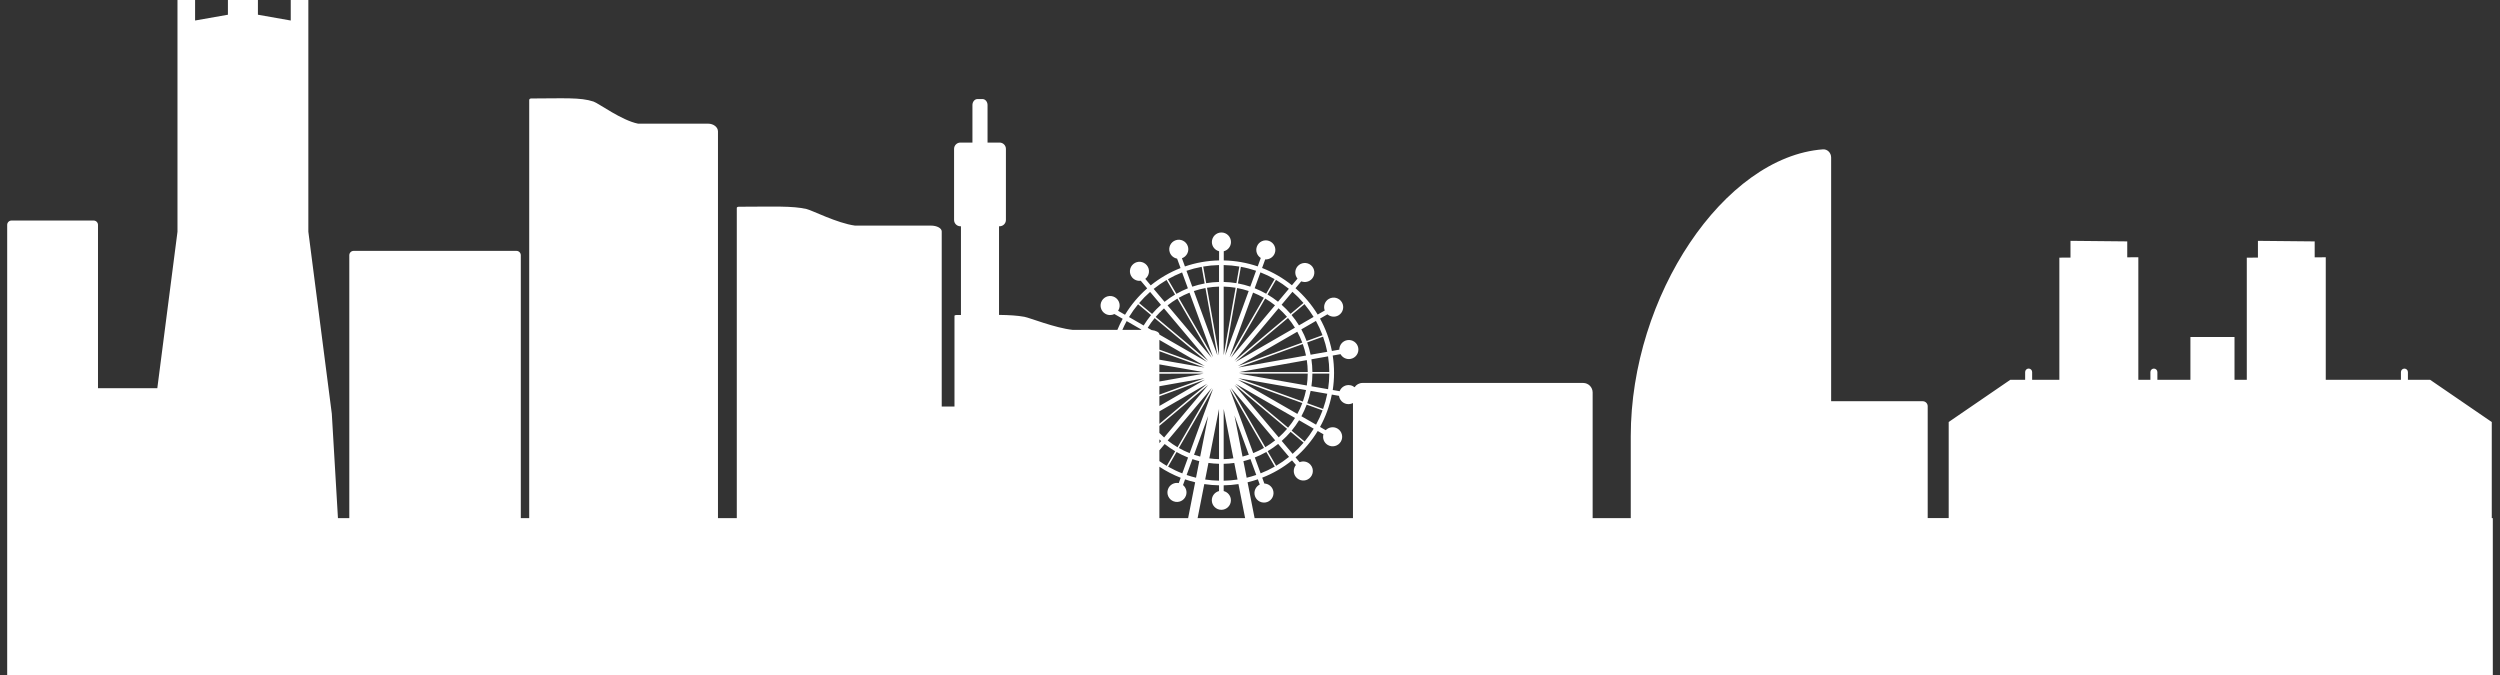 <svg width="174" height="47" viewBox="0 0 174 47" fill="none" xmlns="http://www.w3.org/2000/svg">
<rect x="0" y="0" width="174" height="47" fill="#333333" stroke="none"/>
<path d="M173.427 36.061V29.373L169.14 26.436H167.591V25.896C167.591 25.763 167.482 25.654 167.348 25.654C167.214 25.654 167.105 25.763 167.105 25.896V26.436H161.873V17.907L161.102 17.91V16.802L157.152 16.763V17.93L156.377 17.933V26.435H155.522V23.457H152.453V26.435H150.154V25.895C150.154 25.762 150.045 25.653 149.911 25.653C149.777 25.653 149.668 25.762 149.668 25.895V26.435H148.828V17.906L148.056 17.909V16.801L144.106 16.762V17.928L143.331 17.932V26.434H141.437V25.894C141.437 25.761 141.327 25.651 141.194 25.651C141.06 25.651 140.95 25.761 140.95 25.894V26.434H139.916L135.629 29.371V36.059H134.168V28.273C134.168 28.081 134.012 27.925 133.82 27.925H127.447V10.964C127.447 10.632 127.185 10.373 126.878 10.395C120.006 10.907 113.501 20.588 113.501 30.355V36.061H110.848V27.315C110.848 26.95 110.552 26.653 110.186 26.653H94.833C94.601 26.653 94.398 26.772 94.28 26.952C94.196 26.883 94.093 26.832 93.979 26.812C93.658 26.752 93.35 26.935 93.238 27.228L92.759 27.144C92.819 26.756 92.85 26.357 92.85 25.951C92.85 25.546 92.818 25.138 92.757 24.745L93.3 24.649C93.433 24.888 93.707 25.031 93.992 24.982C94.354 24.921 94.597 24.579 94.535 24.217C94.474 23.856 94.131 23.613 93.769 23.674C93.443 23.729 93.214 24.014 93.217 24.335L92.699 24.427C92.54 23.626 92.258 22.868 91.874 22.174L92.389 21.877C92.596 22.056 92.901 22.096 93.153 21.953C93.471 21.772 93.581 21.366 93.4 21.047C93.218 20.729 92.812 20.619 92.493 20.8C92.206 20.964 92.088 21.311 92.202 21.611L91.711 21.893C91.292 21.205 90.768 20.588 90.166 20.06L90.567 19.581C90.826 19.684 91.132 19.617 91.323 19.394C91.559 19.114 91.523 18.696 91.244 18.459C90.964 18.223 90.545 18.259 90.308 18.538C90.098 18.788 90.103 19.148 90.306 19.391L89.918 19.853C89.296 19.352 88.597 18.945 87.841 18.651L88.058 18.054C88.344 18.072 88.621 17.902 88.725 17.62C88.851 17.276 88.674 16.895 88.329 16.769C87.985 16.643 87.603 16.82 87.478 17.164C87.368 17.464 87.489 17.792 87.75 17.955L87.537 18.541C86.793 18.288 85.999 18.143 85.174 18.126V17.488C85.462 17.416 85.676 17.156 85.676 16.845C85.676 16.479 85.379 16.181 85.012 16.181C84.645 16.181 84.347 16.478 84.347 16.845C84.347 17.155 84.561 17.415 84.849 17.487V18.125C84.018 18.142 83.22 18.288 82.471 18.545L82.263 17.974C82.608 17.853 82.791 17.474 82.67 17.129C82.549 16.783 82.17 16.601 81.824 16.722C81.478 16.843 81.296 17.221 81.417 17.567C81.499 17.801 81.699 17.96 81.927 18.001L82.166 18.657C81.411 18.951 80.713 19.36 80.091 19.861L79.71 19.409C79.716 19.405 79.722 19.402 79.727 19.396C80.01 19.164 80.052 18.745 79.819 18.463C79.587 18.18 79.168 18.138 78.885 18.371C78.602 18.603 78.56 19.022 78.793 19.304C78.945 19.489 79.176 19.571 79.397 19.54L79.844 20.071C79.241 20.599 78.719 21.218 78.301 21.908L77.817 21.629C77.824 21.62 77.831 21.611 77.836 21.602C78.023 21.287 77.917 20.88 77.602 20.693C77.286 20.507 76.879 20.613 76.692 20.928C76.505 21.243 76.611 21.65 76.926 21.836C77.128 21.955 77.368 21.955 77.563 21.857L78.139 22.188C78.002 22.438 77.879 22.694 77.769 22.959H74.66C73.419 22.826 71.682 22.12 71.294 22.049C70.812 21.96 70.258 21.928 69.532 21.917V15.749H69.57C69.814 15.749 70.012 15.552 70.012 15.308V10.364C70.012 10.12 69.814 9.923 69.57 9.923H68.733V7.31C68.733 7.08 68.574 6.893 68.378 6.893H68.036C67.841 6.893 67.682 7.08 67.682 7.31V9.923H66.844C66.6 9.923 66.403 10.12 66.403 10.364V15.308C66.403 15.552 66.6 15.749 66.844 15.749H66.882V21.922C66.782 21.922 66.681 21.922 66.577 21.922C66.497 21.922 66.432 21.949 66.432 21.983V28.294H65.544V16.106C65.544 15.882 65.208 15.702 64.793 15.702H59.507C58.265 15.534 56.528 14.64 56.141 14.549C55.156 14.32 53.872 14.385 51.425 14.389C51.345 14.389 51.281 14.423 51.281 14.466V36.063H49.971V9.147C49.971 8.849 49.661 8.607 49.28 8.607H44.41C43.266 8.382 41.668 7.19 41.309 7.069C40.403 6.764 39.219 6.851 36.966 6.854C36.893 6.854 36.833 6.901 36.833 6.958V36.061H36.248V17.763C36.248 17.597 36.113 17.461 35.946 17.461H24.614C24.448 17.461 24.311 17.596 24.311 17.763V36.061H23.521L23.094 28.797L21.461 16.127V0H20.236V1.428L17.951 1.025V0H15.863V1.025L13.578 1.427V0H12.353V16.128L10.949 27.018H6.82V15.651C6.82 15.485 6.685 15.349 6.518 15.349H0.802C0.636 15.349 0.5 15.484 0.5 15.651V47.001H173.5V36.062H173.425L173.427 36.061ZM92.697 27.463L93.195 27.551C93.231 27.828 93.442 28.064 93.733 28.117C93.887 28.146 94.038 28.117 94.167 28.05V36.062H87.32L86.831 33.568C87.074 33.509 87.313 33.44 87.546 33.359L87.679 33.723C87.383 33.87 87.235 34.216 87.347 34.536C87.468 34.881 87.847 35.064 88.193 34.943C88.539 34.822 88.721 34.443 88.6 34.098C88.507 33.832 88.263 33.664 87.999 33.654L87.85 33.247C88.605 32.953 89.304 32.545 89.925 32.043L90.195 32.363C90 32.603 89.994 32.954 90.197 33.202C90.429 33.485 90.848 33.527 91.131 33.294C91.414 33.062 91.457 32.643 91.223 32.36C91.033 32.128 90.718 32.059 90.454 32.169L90.171 31.833C90.774 31.305 91.296 30.686 91.714 29.997L92.111 30.225C92.034 30.507 92.15 30.816 92.414 30.971C92.729 31.158 93.136 31.052 93.323 30.737C93.51 30.422 93.404 30.015 93.089 29.828C92.818 29.668 92.478 29.724 92.27 29.942L91.874 29.715C92.257 29.021 92.537 28.262 92.694 27.46L92.697 27.463ZM80.693 36.061V32.484C81.155 32.79 81.652 33.05 82.176 33.253L82.042 33.622C81.728 33.561 81.407 33.734 81.294 34.045C81.167 34.389 81.344 34.77 81.689 34.895C82.034 35.022 82.415 34.844 82.54 34.5C82.64 34.228 82.549 33.934 82.337 33.76L82.481 33.364C82.71 33.443 82.944 33.511 83.183 33.567L82.694 36.06H80.693V36.061ZM81.955 31.128C81.716 30.986 81.487 30.829 81.271 30.657L84.34 27L81.956 31.129L81.955 31.128ZM84.434 27.051L82.799 31.54C82.54 31.437 82.289 31.317 82.049 31.18L84.434 27.051ZM81.022 30.448C80.908 30.346 80.799 30.24 80.693 30.131V29.641L84.093 26.79L81.022 30.448ZM80.693 26.881L83.823 26.327L80.693 27.467V26.881ZM80.693 26.552V26.01L83.767 26.008L80.693 26.552ZM80.693 30.581C80.734 30.619 80.773 30.659 80.814 30.697L80.693 30.842V30.581ZM80.693 29.501V28.631L84.021 26.709L80.693 29.501ZM80.693 28.257V27.581L83.86 26.427L80.693 28.257ZM83.824 25.581L80.693 25.033V24.446L83.824 25.58V25.581ZM80.693 24.332V23.658L83.858 25.479L80.693 24.332ZM83.765 25.9L80.693 25.902V25.361L83.765 25.899V25.9ZM80.693 31.345L81.062 30.904C81.294 31.089 81.538 31.256 81.793 31.407L81.205 32.425C81.029 32.321 80.858 32.21 80.693 32.093V31.345ZM81.887 31.461C82.144 31.607 82.412 31.735 82.689 31.844L82.287 32.948C81.945 32.816 81.616 32.658 81.3 32.478L81.888 31.46L81.887 31.461ZM82.993 31.955C83.15 32.008 83.308 32.056 83.47 32.096L83.243 33.249C83.022 33.195 82.804 33.133 82.59 33.059L82.992 31.955H82.993ZM83.104 31.651L84.089 28.945L83.533 31.778C83.387 31.742 83.245 31.698 83.104 31.651ZM84.107 32.22C84.349 32.254 84.594 32.274 84.843 32.28V33.456C84.517 33.449 84.194 33.423 83.88 33.376L84.107 32.22ZM84.169 31.901L84.844 28.463V31.957C84.617 31.951 84.391 31.933 84.169 31.902V31.901ZM84.736 24.743L83.093 20.257C83.355 20.17 83.624 20.099 83.899 20.048L84.735 24.744L84.736 24.743ZM84.006 20.029C84.279 19.982 84.56 19.955 84.844 19.948V24.735L84.006 20.029ZM84.431 24.853L82.04 20.729C82.28 20.592 82.531 20.472 82.789 20.37L84.431 24.853ZM84.339 24.908L81.262 21.256C81.48 21.083 81.707 20.924 81.947 20.783L84.339 24.909V24.908ZM84.089 25.115L80.433 22.058C80.613 21.847 80.806 21.649 81.014 21.464L84.089 25.115ZM84.021 25.199L80.693 23.285V23.277C80.693 23.131 80.462 23.008 80.147 22.971L79.88 22.817C80.025 22.58 80.186 22.354 80.364 22.14L84.022 25.199H84.021ZM87.213 20.365C87.473 20.468 87.724 20.588 87.964 20.725L85.579 24.854L87.213 20.365ZM85.275 24.741L86.104 20.046C86.379 20.097 86.648 20.167 86.909 20.254L85.275 24.742V24.741ZM90.641 28.053C90.544 28.314 90.428 28.567 90.296 28.809L86.155 26.427L90.641 28.054V28.053ZM86.189 26.324L90.9 27.148C90.844 27.422 90.768 27.69 90.677 27.95L86.189 26.324ZM90.134 29.089C89.989 29.326 89.828 29.552 89.65 29.767L85.992 26.707L90.134 29.09V29.089ZM89.58 29.848C89.4 30.058 89.206 30.257 88.999 30.441L85.924 26.79L89.58 29.848ZM88.751 30.649C88.533 30.822 88.305 30.981 88.066 31.122L85.674 26.996L88.751 30.648V30.649ZM88.135 31.457L88.725 32.473C88.409 32.654 88.081 32.811 87.739 32.945L87.335 31.841C87.612 31.731 87.879 31.602 88.136 31.457H88.135ZM88.229 31.403C88.485 31.252 88.729 31.082 88.96 30.898L89.717 31.797C89.434 32.026 89.133 32.234 88.819 32.419L88.229 31.403ZM89.207 30.688C89.429 30.492 89.636 30.28 89.829 30.056L90.731 30.81C90.494 31.088 90.239 31.348 89.965 31.588L89.207 30.689V30.688ZM89.899 29.974C90.087 29.745 90.26 29.503 90.415 29.251L91.435 29.837C91.245 30.15 91.033 30.448 90.801 30.728L89.899 29.974ZM90.577 28.97C90.718 28.711 90.841 28.441 90.945 28.163L92.052 28.563C91.924 28.907 91.772 29.238 91.597 29.556L90.578 28.97H90.577ZM90.982 28.061C91.081 27.784 91.16 27.498 91.22 27.204L92.378 27.407C92.307 27.769 92.209 28.121 92.087 28.462L90.981 28.061H90.982ZM90.955 26.83L86.246 26.006L91.018 26.002C91.016 26.283 90.994 26.56 90.954 26.83H90.955ZM86.246 25.898L90.954 25.064C90.994 25.335 91.016 25.613 91.019 25.894L86.246 25.899V25.898ZM86.19 25.578L90.673 23.945C90.765 24.204 90.842 24.471 90.898 24.745L86.19 25.578ZM86.151 25.478L90.291 23.087C90.424 23.33 90.538 23.583 90.637 23.844L86.151 25.478ZM85.992 25.196L89.644 22.132C89.82 22.345 89.981 22.571 90.127 22.808L85.99 25.197L85.992 25.196ZM85.92 25.115L88.99 21.456C89.198 21.641 89.393 21.838 89.574 22.05L85.92 25.115ZM85.673 24.906L88.057 20.778C88.296 20.919 88.525 21.077 88.741 21.248L85.672 24.905L85.673 24.906ZM87.973 31.176C87.733 31.312 87.482 31.433 87.224 31.535L85.582 27.052L87.973 31.176ZM86.919 31.648C86.775 31.696 86.629 31.741 86.48 31.778L85.917 28.912L86.918 31.648H86.919ZM87.031 31.952L87.435 33.056C87.217 33.131 86.995 33.195 86.768 33.25L86.541 32.097C86.707 32.056 86.87 32.007 87.03 31.952H87.031ZM92.435 27.089L91.275 26.886C91.318 26.597 91.341 26.302 91.343 26.002H92.519C92.517 26.371 92.489 26.734 92.434 27.09L92.435 27.089ZM92.519 25.892H91.343C91.34 25.592 91.317 25.296 91.274 25.007L92.433 24.802C92.488 25.158 92.517 25.522 92.519 25.892ZM92.376 24.484L91.218 24.689C91.158 24.396 91.077 24.111 90.979 23.834L92.084 23.431C92.206 23.771 92.303 24.123 92.376 24.484ZM92.047 23.33L90.942 23.733C90.838 23.453 90.714 23.183 90.572 22.924L91.589 22.336C91.765 22.654 91.918 22.986 92.046 23.329L92.047 23.33ZM91.427 22.056L90.409 22.645C90.253 22.392 90.081 22.151 89.892 21.924L90.792 21.168C91.024 21.448 91.236 21.745 91.426 22.056H91.427ZM89.954 20.309C90.228 20.55 90.485 20.81 90.722 21.087L89.822 21.843C89.629 21.617 89.421 21.406 89.199 21.209L89.954 20.309ZM89.705 20.1L88.949 21C88.718 20.815 88.474 20.647 88.219 20.497L88.807 19.479C89.121 19.665 89.421 19.872 89.705 20.1ZM87.727 18.956C88.069 19.089 88.398 19.246 88.715 19.426L88.127 20.444C87.87 20.298 87.602 20.17 87.325 20.061L87.727 18.956ZM87.422 18.845L87.02 19.949C86.741 19.855 86.455 19.78 86.16 19.726L86.364 18.57C86.726 18.635 87.079 18.728 87.422 18.845ZM85.168 18.449C85.539 18.456 85.903 18.491 86.258 18.551L86.054 19.708C85.765 19.66 85.47 19.631 85.168 19.624V18.449ZM85.168 19.948C85.45 19.955 85.727 19.981 85.998 20.026L85.168 24.723V19.948ZM85.168 28.461L85.844 31.901C85.622 31.933 85.396 31.951 85.168 31.956V28.46V28.461ZM85.168 32.281C85.418 32.275 85.664 32.255 85.906 32.221L86.133 33.377C85.818 33.424 85.496 33.45 85.168 33.458V32.282V32.281ZM85.006 35.483C85.373 35.483 85.671 35.187 85.671 34.82C85.671 34.509 85.457 34.25 85.168 34.178V33.779C85.516 33.772 85.86 33.745 86.196 33.693L86.66 36.06H83.354L83.818 33.693C84.154 33.744 84.497 33.772 84.844 33.779V34.178C84.556 34.25 84.342 34.51 84.342 34.82C84.342 35.185 84.639 35.483 85.006 35.483ZM84.844 18.449V19.624C84.54 19.631 84.242 19.661 83.949 19.709L83.743 18.552C84.102 18.491 84.47 18.456 84.844 18.449ZM83.637 18.572L83.843 19.729C83.548 19.784 83.261 19.859 82.982 19.953L82.578 18.849C82.921 18.731 83.274 18.639 83.637 18.572ZM82.273 18.961L82.677 20.065C82.401 20.175 82.134 20.304 81.877 20.45L81.287 19.433C81.603 19.253 81.931 19.095 82.272 18.961H82.273ZM81.194 19.486L81.784 20.502C81.528 20.654 81.284 20.823 81.053 21.008L80.296 20.108C80.579 19.88 80.88 19.671 81.194 19.486ZM80.048 20.318L80.805 21.217C80.584 21.413 80.377 21.625 80.184 21.849L79.282 21.095C79.519 20.817 79.774 20.557 80.048 20.317V20.318ZM79.212 21.177L80.114 21.931C79.926 22.16 79.753 22.402 79.598 22.654L78.578 22.067C78.768 21.754 78.98 21.456 79.212 21.176V21.177ZM78.416 22.349L79.435 22.935C79.43 22.943 79.427 22.95 79.423 22.958H78.117C78.207 22.749 78.307 22.547 78.415 22.349H78.416Z" fill="white"/>
</svg>

